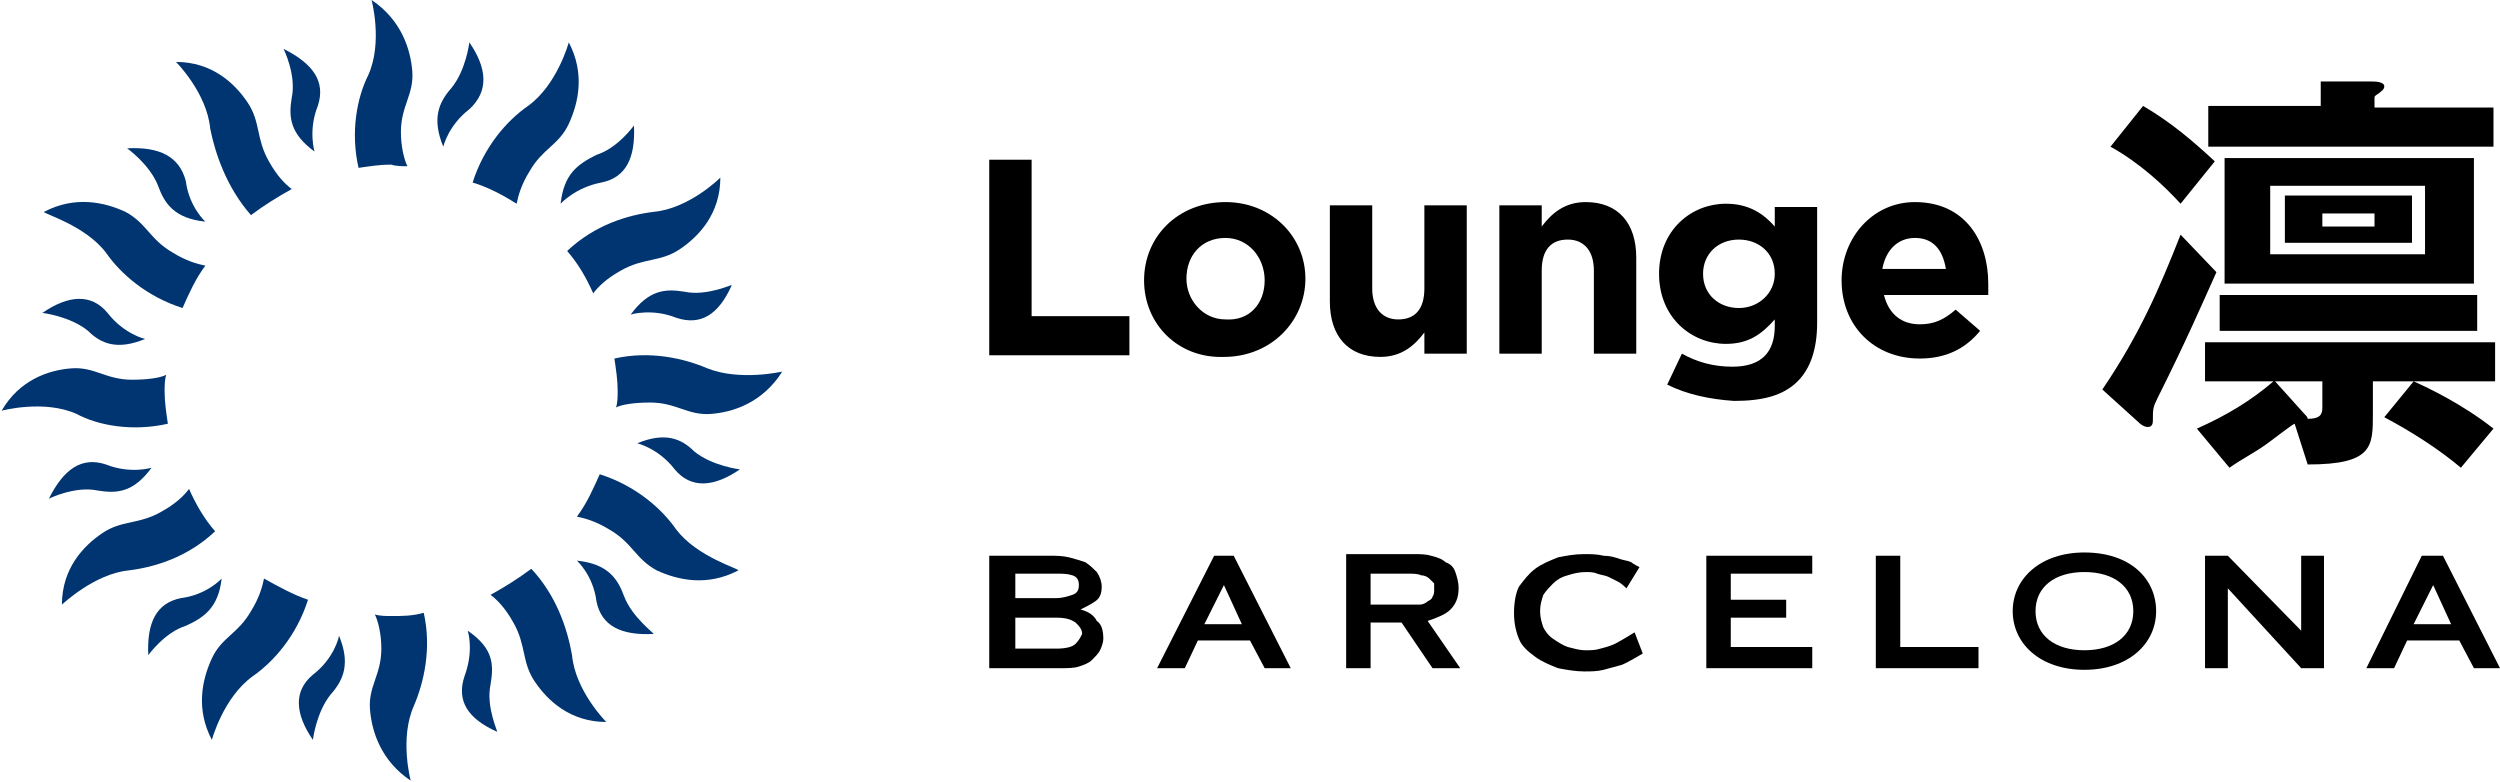 <?xml version="1.0" encoding="utf-8"?>
<!-- Generator: Adobe Illustrator 28.0.0, SVG Export Plug-In . SVG Version: 6.00 Build 0)  -->
<svg version="1.1" id="RI" xmlns="http://www.w3.org/2000/svg" xmlns:xlink="http://www.w3.org/1999/xlink" x="0px" y="0px"
	 viewBox="0 0 153.4 48" style="enable-background:new 0 0 153.4 48;" xml:space="preserve">
<style type="text/css">
	.st0{fill:#003571;}
</style>
<g id="RI_00000116203036800006544420000015347089918831862170_">
	<g id="barc">
		<path d="M74.5,34.1L71,41h1.7l0.8-1.7h3.2l0.9,1.7h1.6l-3.5-6.9H74.5z M73.9,38.3l1.2-2.4l1.1,2.4H73.9z"/>
		<path d="M149.9,34.1h-1.3l-3.4,6.9h1.7l0.8-1.7h3.2l0.9,1.7h1.6L149.9,34.1z M148.1,38.3l1.2-2.4l1.1,2.4H148.1z"/>
		<path d="M100.3,38.8c0,0-0.8,0.5-1.2,0.7c-0.2,0.1-0.5,0.2-0.9,0.3c-0.3,0.1-0.6,0.1-0.9,0.1c-0.4,0-0.7-0.1-1.1-0.2
			c-0.3-0.1-0.6-0.3-0.9-0.5c-0.3-0.2-0.5-0.5-0.6-0.7c-0.1-0.3-0.2-0.6-0.2-1c0-0.4,0.1-0.7,0.2-1c0.2-0.3,0.4-0.5,0.6-0.7
			c0.2-0.2,0.5-0.4,0.9-0.5c0.3-0.1,0.7-0.2,1.1-0.2c0.2,0,0.5,0,0.7,0.1c0.3,0.1,0.5,0.1,0.7,0.2c0.2,0.1,0.4,0.2,0.6,0.3
			c0.2,0.1,0.5,0.4,0.5,0.4l0,0l0.8-1.3l0,0c0,0-0.4-0.2-0.5-0.3c-0.2-0.1-0.4-0.1-0.7-0.2c-0.3-0.1-0.6-0.2-1-0.2
			c-0.4-0.1-0.8-0.1-1.2-0.1c-0.6,0-1.1,0.1-1.6,0.2c-0.5,0.2-1,0.4-1.4,0.7c-0.4,0.3-0.7,0.7-1,1.1c-0.2,0.4-0.3,1-0.3,1.6
			c0,0.6,0.1,1.1,0.3,1.6c0.2,0.5,0.6,0.8,1,1.1c0.4,0.3,0.9,0.5,1.4,0.7c0.5,0.1,1.1,0.2,1.6,0.2c0.4,0,0.8,0,1.2-0.1
			c0.4-0.1,0.7-0.2,1.1-0.3c0.3-0.1,1.3-0.7,1.3-0.7l0,0L100.3,38.8L100.3,38.8z"/>
		<path d="M66.3,37.4L66.3,37.4c0.4-0.2,0.6-0.3,0.9-0.5c0.3-0.2,0.4-0.5,0.4-0.9c0-0.3-0.1-0.6-0.3-0.9c-0.2-0.2-0.4-0.4-0.7-0.6
			c-0.3-0.1-0.6-0.2-1-0.3c-0.4-0.1-0.8-0.1-1.2-0.1h-3.7V41h4.4c0.4,0,0.8,0,1.1-0.1c0.3-0.1,0.6-0.2,0.8-0.4
			c0.2-0.2,0.4-0.4,0.5-0.6c0.1-0.2,0.2-0.5,0.2-0.7c0-0.5-0.1-0.9-0.4-1.1C67.1,37.7,66.7,37.5,66.3,37.4z M62.3,35.2h2.5
			c0.4,0,0.7,0,1,0.1c0.3,0.1,0.4,0.3,0.4,0.6c0,0.3-0.1,0.5-0.4,0.6c-0.3,0.1-0.6,0.2-1,0.2h-2.5V35.2z M66,39.5
			c-0.2,0.2-0.6,0.3-1.2,0.3h-2.5v-1.9h2.5c0.6,0,0.9,0.1,1.2,0.3c0.2,0.2,0.4,0.4,0.4,0.7C66.3,39.1,66.2,39.3,66,39.5z"/>
		<path d="M89,37.4c0.3-0.3,0.5-0.7,0.5-1.3c0-0.4-0.1-0.7-0.2-1c-0.1-0.3-0.3-0.5-0.6-0.6c-0.2-0.2-0.5-0.3-0.9-0.4
			c-0.3-0.1-0.7-0.1-1.1-0.1h-4.1V41h1.5v-2.8H86l1.9,2.8h1.7l-2-2.9C88.2,37.9,88.7,37.7,89,37.4z M86.4,37.1h-2.3v-1.9h2.3
			c0.3,0,0.6,0,0.8,0.1c0.2,0,0.4,0.1,0.5,0.2c0.1,0.1,0.2,0.2,0.3,0.3C88,35.9,88,36,88,36.2c0,0.1,0,0.3-0.1,0.4
			c0,0.1-0.1,0.2-0.3,0.3c-0.1,0.1-0.3,0.2-0.5,0.2C87,37.1,86.7,37.1,86.4,37.1z"/>
		<polygon points="106.2,37.9 109.6,37.9 109.6,36.8 106.2,36.8 106.2,35.2 111.2,35.2 111.2,34.1 104.7,34.1 104.7,41 111.2,41 
			111.2,39.7 106.2,39.7 		"/>
		<polygon points="116.6,34.1 115.1,34.1 115.1,41 121.4,41 121.4,39.7 116.6,39.7 		"/>
		<polygon points="141.2,38.7 136.7,34.1 135.3,34.1 135.3,41 136.7,41 136.7,36.1 141.2,41 142.6,41 142.6,34.1 141.2,34.1 		"/>
		<path d="M127.9,33.9c-2.7,0-4.4,1.6-4.4,3.6s1.7,3.6,4.4,3.6c2.7,0,4.4-1.6,4.4-3.6S130.7,33.9,127.9,33.9z M127.9,39.9
			c-1.8,0-3-0.9-3-2.4s1.2-2.4,3-2.4c1.8,0,3,0.9,3,2.4S129.7,39.9,127.9,39.9z"/>
	</g>
	<g id="RI_00000102508720280772009210000002835548342377136257_">
		<path d="M132.4,24.4c-0.3,0.6-0.3,0.7-0.3,1.4c0,0.1,0,0.4-0.3,0.4c-0.2,0-0.4-0.1-0.7-0.4l-2.1-1.9c2.3-3.4,3.5-6.2,4.8-9.5
			l2.2,2.3C135.1,18.7,134.2,20.8,132.4,24.4z M133.8,12.5c-1-1.1-2.5-2.5-4.3-3.5l2-2.5c1.7,1,3,2.1,4.4,3.4L133.8,12.5z
			 M145.6,23.4v2c0,2,0,3.1-4,3.1l-0.8-2.5c-0.1,0-1.5,1.1-1.8,1.3c-0.7,0.5-1.5,0.9-2.2,1.4l-2-2.4c1.8-0.8,3.3-1.7,4.7-2.9h-4.2
			v-2.4h17.8v2.4H145.6z M135.5,8.9V6.5h6.9V5l3.1,0c0.2,0,0.8,0,0.8,0.3c0,0.2-0.2,0.3-0.3,0.4c-0.3,0.2-0.3,0.2-0.3,0.3v0.6h7.3
			v2.4H135.5z M136.2,20.3v-2.2H152v2.2H136.2z M136.5,17.3V9.7h15.3v7.7H136.5z M148.8,11.4h-9.5v4.2h9.5V11.4z M142.5,23.4h-2.9
			l1.8,2c0.1,0.1,0.2,0.2,0.2,0.3c0.8,0,0.9-0.3,0.9-0.7V23.4z M140.2,14.9V12h7.8v2.9H140.2z M145.7,13.1h-3.2v0.8h3.2V13.1z
			 M151,28.7c-1.3-1.1-3-2.2-4.7-3.1l1.8-2.2c0.9,0.4,3,1.4,4.9,2.9L151,28.7z"/>
		<g>
			<path d="M60.7,9.8h2.6v9.6h6v2.4h-8.6V9.8z"/>
			<path d="M70.2,17.2L70.2,17.2c0-2.7,2.1-4.8,5-4.8c2.8,0,4.9,2.1,4.9,4.7v0c0,2.6-2.1,4.8-5,4.8C72.3,22,70.2,19.9,70.2,17.2z
				 M77.6,17.2L77.6,17.2c0-1.4-1-2.6-2.4-2.6c-1.5,0-2.4,1.1-2.4,2.5v0c0,1.3,1,2.5,2.4,2.5C76.7,19.7,77.6,18.6,77.6,17.2z"/>
			<path d="M81.6,18.5v-5.9h2.6v5.1c0,1.2,0.6,1.9,1.6,1.9c1,0,1.6-0.6,1.6-1.9v-5.1H90v9.1h-2.6v-1.3c-0.6,0.8-1.4,1.5-2.7,1.5
				C82.7,21.9,81.6,20.6,81.6,18.5z"/>
			<path d="M92,12.6h2.6v1.3c0.6-0.8,1.4-1.5,2.7-1.5c2,0,3.1,1.3,3.1,3.4v5.9h-2.6v-5.1c0-1.2-0.6-1.9-1.6-1.9
				c-1,0-1.6,0.6-1.6,1.9v5.1H92V12.6z"/>
			<path d="M102.3,23.6l0.9-1.9c0.9,0.5,1.9,0.8,3.1,0.8c1.8,0,2.6-0.9,2.6-2.5v-0.4c-0.8,0.9-1.6,1.5-3,1.5c-2.1,0-4.1-1.6-4.1-4.3
				v0c0-2.7,2-4.3,4.1-4.3c1.4,0,2.3,0.6,3,1.4v-1.2h2.6v7.1c0,1.6-0.4,2.8-1.2,3.6c-0.9,0.9-2.2,1.2-3.9,1.2
				C104.9,24.5,103.5,24.2,102.3,23.6z M108.9,16.8L108.9,16.8c0-1.3-1-2.1-2.2-2.1c-1.3,0-2.2,0.9-2.2,2.1v0c0,1.3,1,2.1,2.2,2.1
				C107.9,18.9,108.9,18,108.9,16.8z"/>
			<path d="M113,17.2L113,17.2c0-2.6,1.9-4.8,4.5-4.8c3.1,0,4.5,2.4,4.5,5c0,0.2,0,0.4,0,0.7h-6.4c0.3,1.2,1.1,1.8,2.2,1.8
				c0.9,0,1.5-0.3,2.2-0.9l1.5,1.3c-0.9,1.1-2.1,1.7-3.7,1.7C115,22,113,20,113,17.2z M119.4,16.5c-0.2-1.2-0.8-1.9-1.9-1.9
				c-1.1,0-1.8,0.8-2,1.9H119.4z"/>
		</g>
	</g>
	<g id="mark">
		<g>
			<path class="st0" d="M25,10.2c-0.2-0.4-0.4-1.2-0.4-2.1c0-1.6,0.8-2.3,0.7-3.7c-0.1-1.4-0.7-3.2-2.5-4.4c0,0,0.7,2.6-0.2,4.6
				C21.9,6,21.5,8.1,22,10.3c0.7-0.1,1.3-0.2,2-0.2C24.3,10.2,24.7,10.2,25,10.2"/>
			<path class="st0" d="M28.8,2.6c0,0-0.2,1.7-1.1,2.8c-0.8,0.9-1.2,1.9-0.5,3.6c0,0,0.3-1.3,1.6-2.3C30,5.6,29.9,4.2,28.8,2.6"/>
			<path class="st0" d="M15.4,13.2c0.8-0.6,1.6-1.1,2.5-1.6c-0.4-0.3-0.9-0.8-1.4-1.7c-0.8-1.4-0.5-2.4-1.3-3.6
				c-0.8-1.2-2.2-2.5-4.4-2.5c0,0,1.9,1.9,2.1,4.1C13.2,9.4,13.9,11.5,15.4,13.2"/>
			<path class="st0" d="M17.9,6c-0.2,1.2-0.1,2.2,1.4,3.3c0,0-0.4-1.3,0.2-2.8C20,5,19.2,3.9,17.4,3C17.4,3,18.2,4.6,17.9,6"/>
			<path class="st0" d="M6.5,15.5c0.9,1.3,2.5,2.7,4.7,3.4c0.4-0.9,0.8-1.8,1.4-2.6c-0.5-0.1-1.2-0.3-2-0.8
				c-1.4-0.8-1.6-1.8-2.9-2.5c-1.3-0.6-3.1-1-5,0C2.6,13.1,5.2,13.8,6.5,15.5"/>
			<path class="st0" d="M9.7,11.4c0.4,1.1,1,2,2.9,2.2c0,0-1-0.9-1.2-2.5C11,9.6,9.8,9,7.8,9.1C7.8,9.1,9.2,10.1,9.7,11.4"/>
			<path class="st0" d="M10.3,26c-0.1-0.7-0.2-1.3-0.2-2c0-0.3,0-0.7,0.1-1c-0.4,0.2-1.2,0.3-2.1,0.3c-1.6,0-2.3-0.8-3.7-0.7
				c-1.4,0.1-3.2,0.7-4.3,2.6c0,0,2.6-0.7,4.6,0.2C6,26.1,8.1,26.5,10.3,26"/>
			<path class="st0" d="M8.9,20.8c0,0-1.3-0.3-2.3-1.6c-1-1.2-2.4-1.1-4,0c0,0,1.7,0.2,2.8,1.1C6.2,21.1,7.2,21.5,8.9,20.8"/>
			<path class="st0" d="M11.6,30c-0.3,0.4-0.8,0.9-1.7,1.4c-1.4,0.8-2.4,0.5-3.6,1.3c-1.2,0.8-2.5,2.2-2.5,4.4c0,0,2-1.9,4.1-2.1
				c1.6-0.2,3.6-0.8,5.3-2.4C12.5,31.8,12,30.9,11.6,30"/>
			<path class="st0" d="M6,30.1c1.2,0.2,2.2,0.1,3.3-1.4c0,0-1.3,0.4-2.8-0.2C5,28,3.9,28.8,3,30.6C3,30.6,4.6,29.8,6,30.1"/>
			<path class="st0" d="M16.2,35.5c-0.1,0.5-0.3,1.2-0.8,2c-0.8,1.4-1.8,1.6-2.4,2.9c-0.6,1.3-1,3.1,0,5c0,0,0.7-2.6,2.5-3.9
				c1.3-0.9,2.7-2.5,3.4-4.7C18,36.5,17.1,36,16.2,35.5"/>
			<path class="st0" d="M13.6,35.5c0,0-0.9,1-2.5,1.2c-1.5,0.3-2.1,1.5-2,3.5c0,0,1-1.4,2.3-1.8C12.5,37.9,13.4,37.3,13.6,35.5"/>
			<path class="st0" d="M24,37.8c-0.3,0-0.7,0-1-0.1c0.2,0.4,0.4,1.2,0.4,2.1c0,1.6-0.8,2.3-0.7,3.7c0.1,1.4,0.7,3.2,2.5,4.4
				c0,0-0.7-2.6,0.2-4.6c0.6-1.4,1.1-3.5,0.6-5.7C25.3,37.8,24.7,37.8,24,37.8"/>
			<path class="st0" d="M19.2,41.4c-1.2,1-1.1,2.4,0,4c0,0,0.2-1.7,1.1-2.8c0.8-0.9,1.2-1.9,0.5-3.6C20.8,39.1,20.5,40.4,19.2,41.4"
				/>
			<path class="st0" d="M32.6,34.9c-0.8,0.6-1.6,1.1-2.5,1.6c0.4,0.3,0.9,0.8,1.4,1.7c0.8,1.4,0.5,2.4,1.3,3.6
				c0.8,1.2,2.2,2.5,4.4,2.5c0,0-1.9-1.9-2.1-4.1C34.8,38.5,34.1,36.5,32.6,34.9"/>
			<path class="st0" d="M30.1,42c0.2-1.2,0.2-2.2-1.4-3.3c0,0,0.4,1.2-0.2,2.8c-0.5,1.5,0.2,2.6,2,3.4C30.6,45,29.8,43.4,30.1,42"/>
			<path class="st0" d="M41.5,32.5c-0.9-1.3-2.5-2.7-4.7-3.4c-0.4,0.9-0.8,1.8-1.4,2.6c0.5,0.1,1.2,0.3,2,0.8
				c1.4,0.8,1.6,1.8,2.9,2.5c1.3,0.6,3.1,1,5,0C45.4,34.9,42.8,34.2,41.5,32.5"/>
			<path class="st0" d="M38.3,36.6c-0.4-1.1-1-2-2.9-2.2c0,0,1,0.9,1.2,2.5c0.3,1.5,1.5,2.1,3.5,2C40.2,38.9,38.8,37.9,38.3,36.6"/>
			<path class="st0" d="M43.4,22.6c-1.4-0.6-3.5-1.1-5.7-0.6c0.1,0.7,0.2,1.3,0.2,2c0,0.3,0,0.7-0.1,1c0.4-0.2,1.2-0.3,2.1-0.3
				c1.6,0,2.3,0.8,3.7,0.7c1.4-0.1,3.2-0.7,4.4-2.6C48,22.8,45.4,23.4,43.4,22.6"/>
			<path class="st0" d="M39.1,27.2c0,0,1.3,0.3,2.3,1.6c1,1.2,2.4,1.1,4,0c0,0-1.7-0.2-2.8-1.1C41.8,26.9,40.8,26.5,39.1,27.2"/>
			<path class="st0" d="M36.4,18c0.3-0.4,0.8-0.9,1.7-1.4c1.4-0.8,2.4-0.5,3.6-1.3c1.2-0.8,2.5-2.2,2.5-4.4c0,0-1.9,1.9-4.1,2.1
				c-1.6,0.2-3.6,0.8-5.3,2.4C35.5,16.2,36,17.1,36.4,18"/>
			<path class="st0" d="M42,17.9c-1.2-0.2-2.2-0.1-3.3,1.4c0,0,1.3-0.4,2.8,0.2c1.5,0.5,2.6-0.2,3.4-2C45,17.4,43.4,18.2,42,17.9"/>
			<path class="st0" d="M31.7,12.5c0.1-0.5,0.3-1.2,0.8-2c0.8-1.4,1.8-1.6,2.4-2.9c0.6-1.3,1-3.1,0-5c0,0-0.7,2.6-2.5,3.9
				c-1.3,0.9-2.7,2.5-3.4,4.7C30,11.5,30.9,12,31.7,12.5"/>
			<path class="st0" d="M34.4,12.5c0,0,0.9-1,2.5-1.3c1.5-0.3,2.1-1.5,2-3.5c0,0-1,1.4-2.3,1.8C35.4,10.1,34.6,10.7,34.4,12.5"/>
		</g>
	</g>
</g>
</svg>
